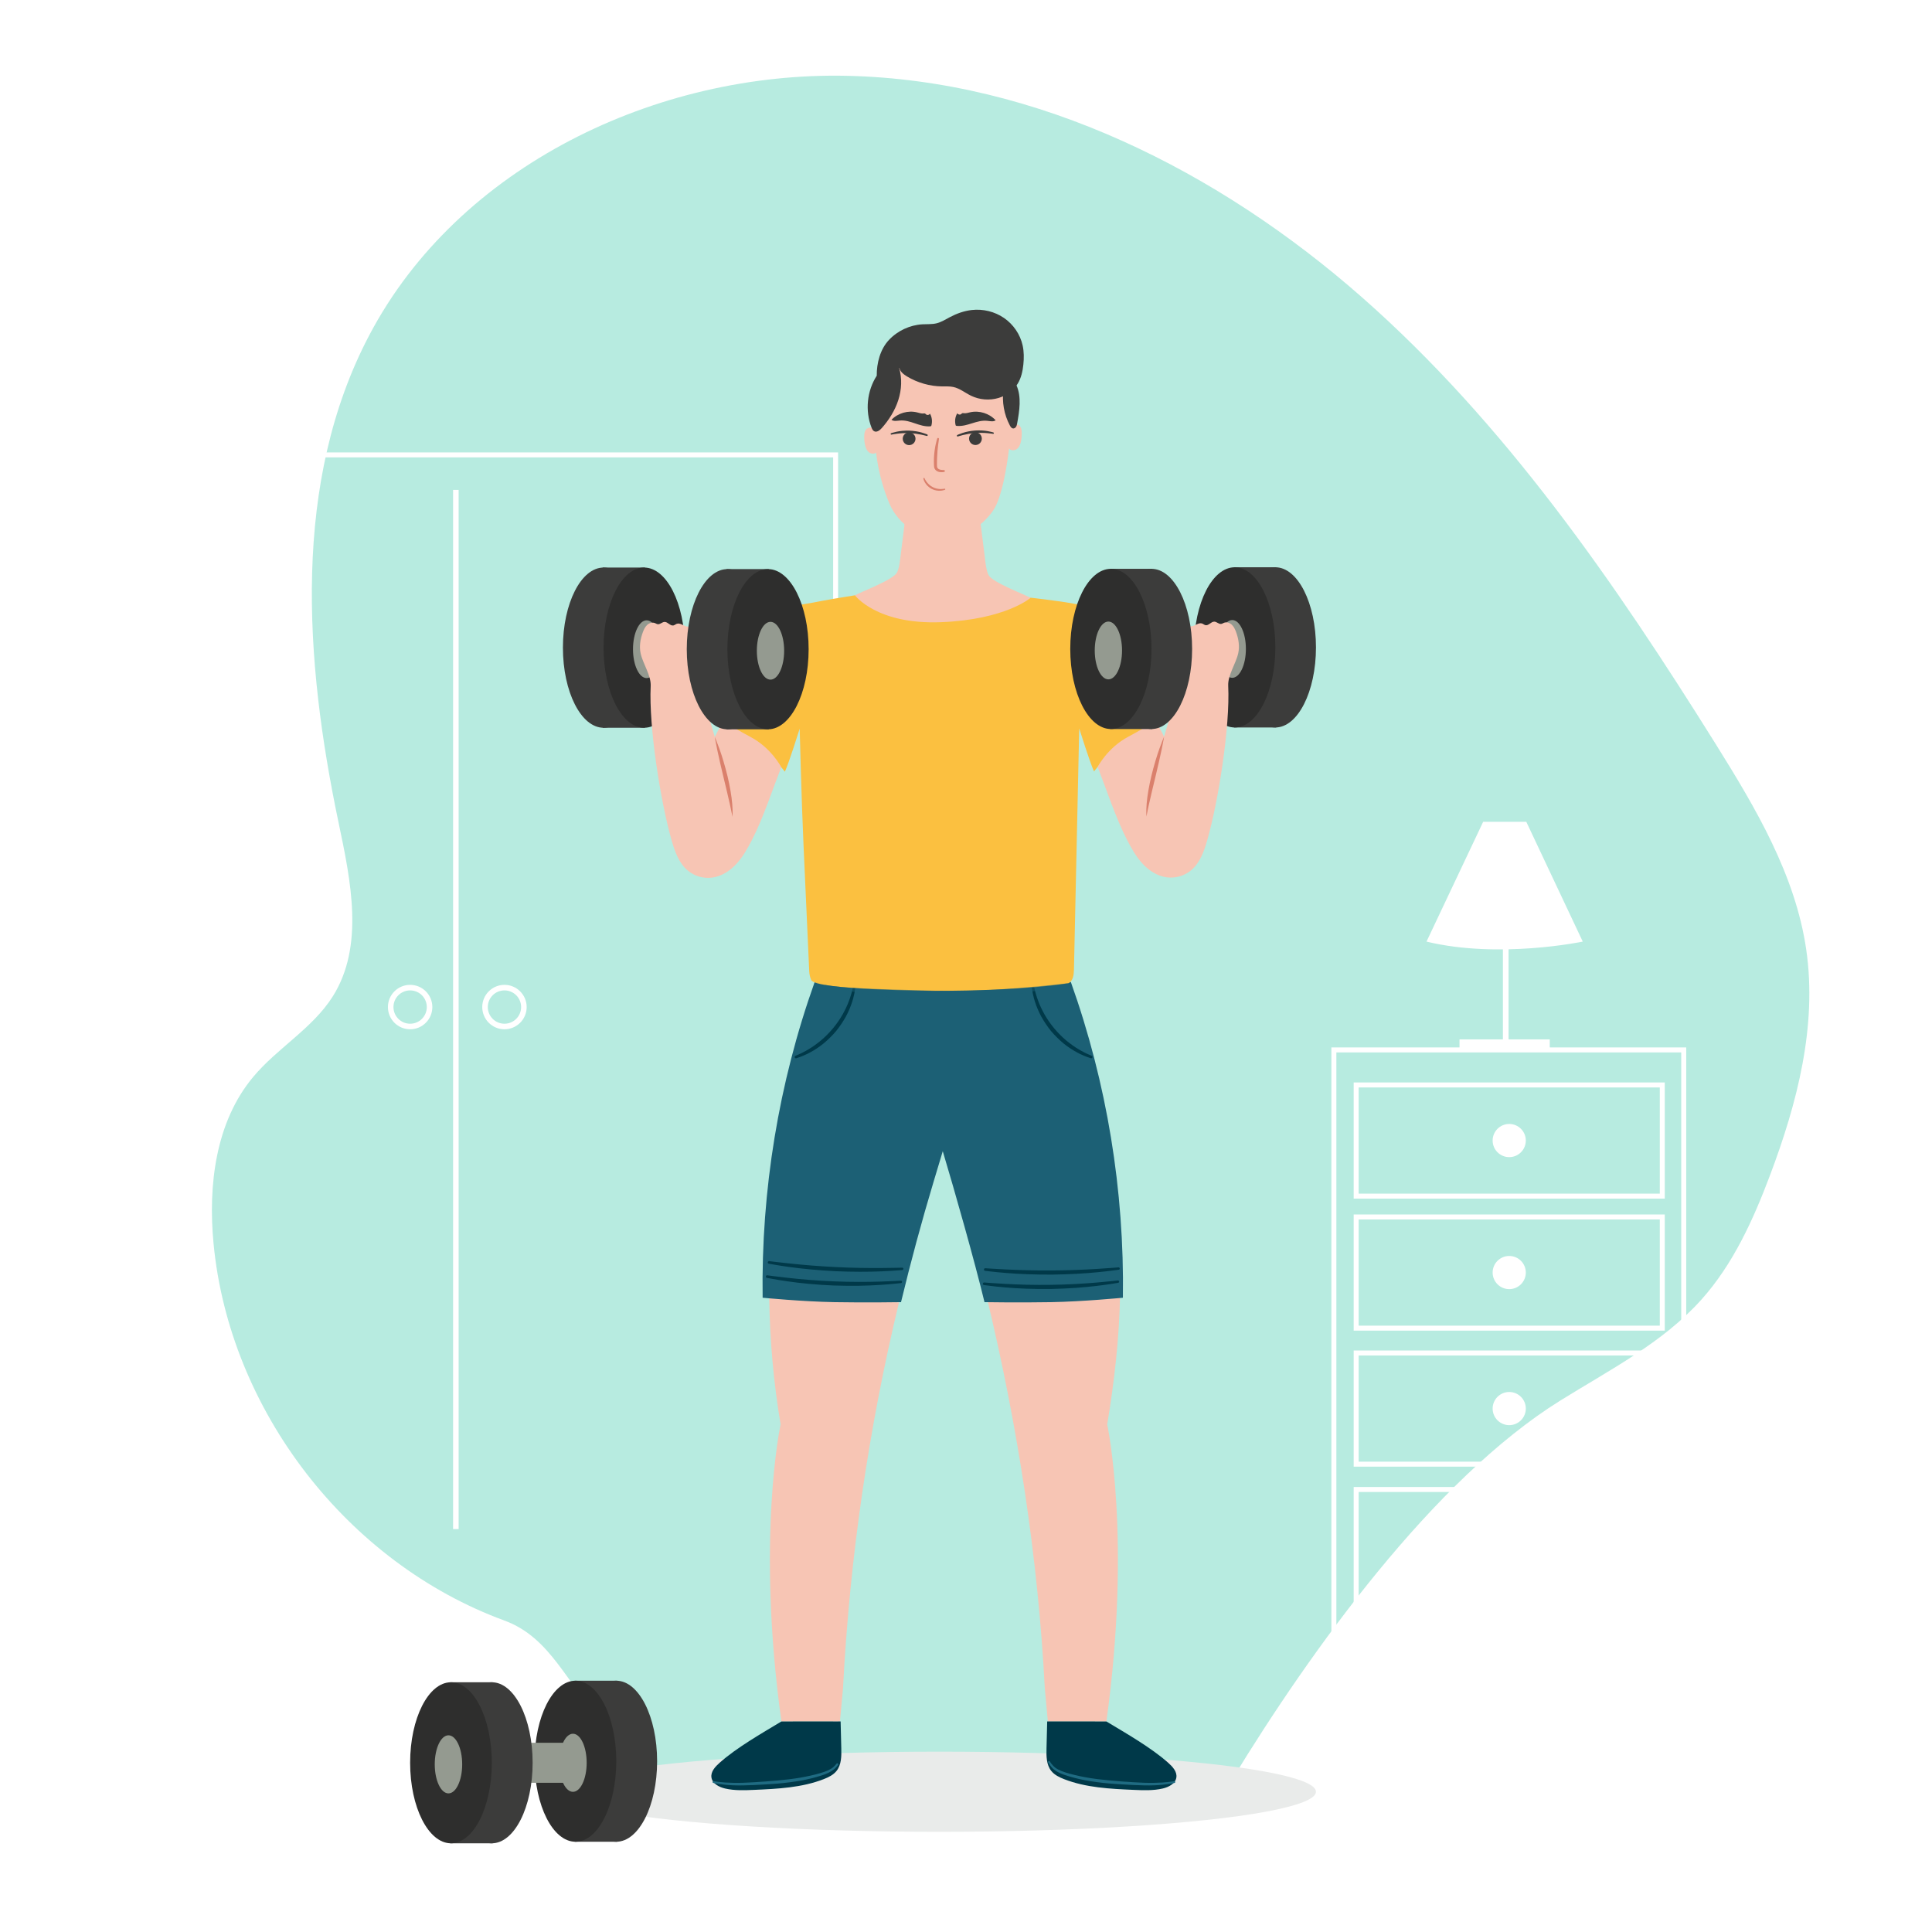 <?xml version="1.0" encoding="utf-8"?>
<!-- Generator: Adobe Illustrator 27.5.0, SVG Export Plug-In . SVG Version: 6.00 Build 0)  -->
<svg version="1.1" xmlns="http://www.w3.org/2000/svg" xmlns:xlink="http://www.w3.org/1999/xlink" x="0px" y="0px"
	 viewBox="0 0 500 500" style="enable-background:new 0 0 500 500;" xml:space="preserve">
<g id="BACKGROUND">
	<rect id="XMLID_7212_" style="fill:#FFFFFF;" width="500" height="500"/>
	<path id="XMLID_615_" style="opacity:0.82;fill:#A7E6D9;" d="M156.196,445.515c-9.508-9.197-13.26-21.569-25.678-26.128
		c-40.665-14.926-71.146-54.446-75.254-97.568c-1.438-15.1,0.531-31.466,10.256-43.107c6.282-7.519,15.375-12.556,20.6-20.844
		c8.204-13.014,4.678-29.851,1.516-44.907c-8.853-42.16-12.102-88.246,8.003-126.346c23.031-43.645,74.252-68.095,123.589-66.995
		s96.179,24.709,133.231,57.305c37.052,32.596,65.426,73.789,91.57,115.644c10.339,16.552,20.61,33.866,23.422,53.178
		c2.875,19.746-2.348,39.794-9.394,58.463c-4.337,11.492-9.511,22.92-17.694,32.081c-10.025,11.221-23.783,18.222-36.558,26.173
		c-32.859,20.45-64.718,64.869-84.858,97.92c0,0,0,0-68.154,3.317C182.637,467.017,174.687,463.401,156.196,445.515z"/>
	<g id="XMLID_1_">
		
			<rect id="XMLID_614_" x="345.204" y="271.719" style="fill:none;stroke:#FFFFFF;stroke-width:1.291;stroke-miterlimit:10;" width="90.545" height="168.753"/>
		
			<rect id="XMLID_623_" x="350.975" y="280.787" style="fill:none;stroke:#FFFFFF;stroke-width:1.291;stroke-miterlimit:10;" width="79.223" height="28.771"/>
		<path id="XMLID_641_" style="fill:#FFFFFF;" d="M394.878,295.172c0,2.37-1.921,4.292-4.292,4.292c-2.37,0-4.292-1.921-4.292-4.292
			c0-2.37,1.922-4.292,4.292-4.292C392.957,290.88,394.878,292.802,394.878,295.172z"/>
		
			<rect id="XMLID_626_" x="350.975" y="314.95" style="fill:none;stroke:#FFFFFF;stroke-width:1.291;stroke-miterlimit:10;" width="79.223" height="28.771"/>
		<path id="XMLID_624_" style="fill:#FFFFFF;" d="M394.878,329.335c0,2.37-1.921,4.292-4.292,4.292c-2.37,0-4.292-1.921-4.292-4.292
			c0-2.37,1.922-4.292,4.292-4.292C392.957,325.043,394.878,326.965,394.878,329.335z"/>
		
			<rect id="XMLID_642_" x="350.975" y="350.152" style="fill:none;stroke:#FFFFFF;stroke-width:1.291;stroke-miterlimit:10;" width="79.223" height="28.771"/>
		<path id="XMLID_628_" style="fill:#FFFFFF;" d="M394.878,364.537c0,2.37-1.921,4.292-4.292,4.292c-2.37,0-4.292-1.922-4.292-4.292
			c0-2.37,1.922-4.292,4.292-4.292C392.957,360.245,394.878,362.167,394.878,364.537z"/>
		
			<rect id="XMLID_657_" x="350.975" y="385.479" style="fill:none;stroke:#FFFFFF;stroke-width:1.291;stroke-miterlimit:10;" width="79.223" height="28.771"/>
		<path id="XMLID_656_" style="fill:#FFFFFF;" d="M394.878,399.864c0,2.37-1.921,4.292-4.292,4.292c-2.37,0-4.292-1.922-4.292-4.292
			s1.922-4.292,4.292-4.292C392.957,395.573,394.878,397.494,394.878,399.864z"/>
	</g>
	<g id="XMLID_2_">
		
			<rect id="XMLID_643_" x="48.433" y="117.729" style="fill:none;stroke:#FFFFFF;stroke-width:1.284;stroke-miterlimit:10;" width="167.826" height="343.337"/>
		
			<line id="XMLID_645_" style="fill:none;stroke:#FFFFFF;stroke-width:1.435;stroke-miterlimit:10;" x1="117.977" y1="126.786" x2="117.977" y2="395.727"/>
		<path id="XMLID_644_" style="fill:none;stroke:#FFFFFF;stroke-width:1.435;stroke-miterlimit:10;" d="M135.583,260.626
			c0,2.778-2.252,5.03-5.03,5.03c-2.778,0-5.03-2.252-5.03-5.03c0-2.778,2.252-5.03,5.03-5.03
			C133.33,255.596,135.583,257.848,135.583,260.626z"/>
		
			<circle id="XMLID_646_" style="fill:none;stroke:#FFFFFF;stroke-width:1.435;stroke-miterlimit:10;" cx="106.142" cy="260.626" r="5.03"/>
	</g>
	<g id="XMLID_655_">
		<path id="XMLID_653_" style="fill:#FFFFFF;" d="M409.62,243.686c0,0-21.646,4.545-40.444,0l14.665-31.006h11.162L409.62,243.686z"
			/>
		
			<line id="XMLID_654_" style="fill:none;stroke:#FFFFFF;stroke-width:1.466;stroke-miterlimit:10;" x1="389.683" y1="245.421" x2="389.683" y2="271.71"/>
		<rect id="XMLID_652_" x="377.721" y="268.993" style="fill:#FFFFFF;" width="23.355" height="2.717"/>
	</g>
</g>
<g id="OBJECTS">
	<ellipse id="XMLID_613_" style="fill:#E9EBEA;" cx="243.128" cy="463.7" rx="97.445" ry="10.371"/>
	<g id="XMLID_610_">
		<path id="XMLID_61_" style="fill:#F7C5B4;" d="M289.864,335.078c-0.158,10.936-1.512,22.764-3.319,33.552
			c0,0,6.37,29.454-0.21,76.885h-15.15l-0.79-8.571c-1.736-33.648-7.001-67.883-14.892-100.638L289.864,335.078z"/>
		<path id="XMLID_102_" style="fill:#F7C5B4;" d="M199.076,335.983c0.158,10.936,1.135,21.859,2.942,32.647
			c0,0-6.37,29.454,0.21,76.885h15.15l0.791-8.571c1.736-33.648,6.599-67.133,14.49-99.889L199.076,335.983z"/>
		<path id="XMLID_58_" style="fill:#1C6075;" d="M243.986,297.932c3.095,10.301,8.284,28.608,10.803,39.065
			c0,0,8.969,0.145,17.212,0c8.243-0.145,18.603-1.144,18.603-1.144c0.401-27.75-4.141-55.576-13.471-81.716l-19.477,1.707
			c-22.66,1.55-46.816-1.707-46.816-1.707c-9.33,26.14-13.873,53.967-13.471,81.716c0,0,10.36,0.999,18.603,1.144
			c8.243,0.145,17.212,0,17.212,0c2.519-10.457,5.328-20.844,8.423-31.146L243.986,297.932z"/>
		<path id="XMLID_87_" style="fill:#003949;" d="M286.335,445.515c5.054,3.045,11.568,6.756,15.979,10.674
			c1.136,1.01,2.349,2.307,2.129,3.812c-0.232,1.596-1.958,2.5-3.53,2.865c-2.465,0.573-5.031,0.464-7.56,0.352
			c-6.086-0.27-12.299-0.565-17.974-2.779c-1.24-0.484-2.491-1.091-3.319-2.133c-1.267-1.594-1.274-3.814-1.223-5.849
			c0.058-2.317,0.117-4.633,0.175-6.95"/>
		<path id="XMLID_97_" style="fill:#003949;" d="M202.228,445.515c-5.054,3.045-11.568,6.756-15.979,10.674
			c-1.136,1.01-2.349,2.307-2.13,3.812c0.232,1.596,1.958,2.5,3.53,2.865c2.466,0.573,5.031,0.464,7.56,0.352
			c6.086-0.27,12.299-0.565,17.974-2.779c1.24-0.484,2.491-1.091,3.319-2.133c1.267-1.594,1.274-3.814,1.223-5.849
			c-0.058-2.317-0.117-4.633-0.175-6.95"/>
		<g id="XMLID_94_">
			<path id="XMLID_35_" style="fill:#1F6B82;" d="M303.96,461.426c0,0-0.51,0.112-1.44,0.258c-0.922,0.138-2.248,0.304-3.845,0.354
				c-1.597,0.056-3.459,0.016-5.443-0.084c-1.981-0.101-4.096-0.212-6.211-0.39c-2.114-0.189-4.226-0.464-6.188-0.835
				c-1.967-0.359-3.766-0.861-5.29-1.365c-0.764-0.259-1.454-0.561-2.031-0.903c-0.575-0.326-1.053-0.734-1.363-1.101
				c-0.32-0.363-0.53-0.675-0.67-0.89c-0.133-0.219-0.204-0.335-0.204-0.335l-0.004-0.007c-0.072-0.119-0.035-0.274,0.084-0.346
				c0.119-0.072,0.274-0.035,0.346,0.084c0.002,0.003,0.004,0.007,0.006,0.011c0,0,0.249,0.457,0.853,1.107
				c0.303,0.328,0.7,0.645,1.257,0.938c0.545,0.293,1.201,0.556,1.942,0.795c1.493,0.469,3.281,0.901,5.216,1.251
				c1.934,0.358,4.023,0.606,6.12,0.797c2.096,0.207,4.202,0.346,6.178,0.474c1.973,0.127,3.813,0.191,5.387,0.158
				c1.573-0.03,2.882-0.115,3.793-0.225c0.903-0.107,1.43-0.201,1.43-0.201c0.125-0.022,0.245,0.061,0.267,0.186
				c0.022,0.122-0.057,0.239-0.177,0.265L303.96,461.426z"/>
		</g>
		<g id="XMLID_95_">
			<path id="XMLID_33_" style="fill:#1F6B82;" d="M184.683,460.972c0,0,0.517,0.092,1.401,0.197c0.891,0.11,2.173,0.192,3.714,0.226
				c1.541,0.035,3.343-0.023,5.275-0.144c1.934-0.123,3.999-0.262,6.052-0.455c2.055-0.18,4.101-0.415,6.001-0.742
				c1.897-0.335,3.654-0.721,5.128-1.161c0.736-0.217,1.394-0.443,1.952-0.691c0.553-0.248,1.023-0.525,1.346-0.78
				c0.329-0.267,0.558-0.526,0.709-0.703c0.147-0.182,0.225-0.28,0.225-0.28l0.008-0.01c0.087-0.108,0.245-0.125,0.354-0.038
				c0.106,0.085,0.124,0.238,0.044,0.346c0,0-0.08,0.108-0.23,0.309c-0.156,0.197-0.39,0.485-0.753,0.804
				c-0.738,0.629-1.951,1.238-3.456,1.696c-1.495,0.471-3.269,0.928-5.194,1.271c-1.926,0.34-3.994,0.601-6.064,0.78
				c-2.072,0.165-4.142,0.274-6.083,0.37c-1.944,0.093-3.768,0.127-5.331,0.069c-1.564-0.055-2.862-0.218-3.765-0.356
				c-0.911-0.144-1.41-0.254-1.41-0.254l-0.011-0.003c-0.124-0.027-0.203-0.15-0.175-0.275
				C184.444,461.028,184.562,460.95,184.683,460.972z"/>
		</g>
		<g id="XMLID_622_">
			<g id="XMLID_293_">
				<path id="XMLID_31_" style="fill:#003949;" d="M233.177,332.058c0,0-0.54,0.056-1.486,0.153
					c-0.943,0.092-2.306,0.233-3.935,0.327c-1.631,0.104-3.536,0.187-5.579,0.222c-2.043,0.021-4.223-0.003-6.402-0.072
					c-4.357-0.18-8.701-0.597-11.934-1.074c-1.62-0.217-2.959-0.467-3.897-0.632c-0.937-0.172-1.473-0.27-1.473-0.27
					c-0.182-0.033-0.303-0.208-0.27-0.391c0.033-0.178,0.203-0.297,0.38-0.272c0,0,2.146,0.307,5.374,0.661
					c1.612,0.196,3.5,0.346,5.52,0.527c2.022,0.164,4.182,0.287,6.343,0.378c2.161,0.091,4.325,0.138,6.353,0.138
					c2.028-0.008,3.923-0.014,5.545-0.078c3.241-0.09,5.413-0.229,5.413-0.229c0.169-0.011,0.316,0.118,0.326,0.287
					C233.466,331.898,233.34,332.041,233.177,332.058z"/>
			</g>
			<g id="XMLID_595_">
				<path id="XMLID_29_" style="fill:#003949;" d="M233.512,328.686c0,0-0.539,0.04-1.482,0.111
					c-0.941,0.065-2.299,0.17-3.921,0.227c-3.248,0.147-7.586,0.153-11.919-0.038c-4.331-0.216-8.65-0.631-11.87-1.086
					c-1.612-0.207-2.947-0.444-3.882-0.598c-0.934-0.161-1.468-0.253-1.468-0.253c-0.183-0.031-0.305-0.205-0.274-0.388
					c0.031-0.178,0.199-0.298,0.376-0.276c0,0,2.14,0.277,5.356,0.611c1.606,0.185,3.487,0.331,5.498,0.511
					c2.013,0.166,4.163,0.298,6.315,0.406c2.151,0.11,4.305,0.183,6.324,0.216c2.02,0.026,3.906,0.056,5.522,0.03
					c3.229-0.016,5.393-0.088,5.393-0.088c0.17-0.006,0.312,0.127,0.318,0.297C233.804,328.534,233.675,328.673,233.512,328.686z"/>
			</g>
			<g id="XMLID_609_">
				<path id="XMLID_27_" style="fill:#003949;" d="M289.372,331.994c0,0-0.536,0.086-1.475,0.235
					c-0.937,0.144-2.289,0.36-3.911,0.544c-1.622,0.194-3.52,0.382-5.558,0.531c-2.039,0.134-4.217,0.231-6.396,0.283
					c-4.36,0.062-8.72-0.113-11.975-0.411c-1.629-0.127-2.981-0.302-3.926-0.415c-0.945-0.119-1.485-0.188-1.485-0.188
					c-0.184-0.023-0.314-0.191-0.291-0.375c0.023-0.179,0.186-0.307,0.364-0.292c0,0,2.16,0.188,5.402,0.362
					c1.62,0.106,3.514,0.152,5.54,0.22c2.028,0.052,4.191,0.054,6.354,0.025c2.163-0.029,4.326-0.102,6.351-0.214
					c2.025-0.121,3.916-0.232,5.532-0.386c3.231-0.27,5.392-0.529,5.392-0.529c0.169-0.02,0.322,0.1,0.342,0.269
					C289.652,331.818,289.534,331.968,289.372,331.994z"/>
			</g>
			<g id="XMLID_597_">
				<path id="XMLID_25_" style="fill:#003949;" d="M289.52,328.608c0,0-0.536,0.07-1.474,0.193
					c-0.936,0.117-2.286,0.297-3.903,0.444c-3.234,0.326-7.566,0.574-11.902,0.623c-4.337,0.024-8.672-0.15-11.912-0.426
					c-1.621-0.117-2.967-0.28-3.909-0.382c-0.941-0.109-1.479-0.171-1.479-0.171c-0.184-0.021-0.316-0.188-0.295-0.372
					c0.021-0.179,0.182-0.309,0.36-0.296c0,0,2.152,0.158,5.382,0.313c1.614,0.095,3.499,0.137,5.518,0.205
					c2.019,0.054,4.173,0.067,6.327,0.055c2.154-0.009,4.308-0.056,6.327-0.135c2.018-0.086,3.903-0.161,5.515-0.276
					c3.224-0.195,5.38-0.387,5.38-0.387c0.169-0.015,0.318,0.11,0.334,0.279C289.803,328.44,289.682,328.587,289.52,328.608z"/>
			</g>
		</g>
		<g id="XMLID_607_">
			<path id="XMLID_23_" style="fill:#003949;" d="M267.615,255.35c0,0,0.087,0.376,0.241,1.035c0.067,0.335,0.182,0.722,0.323,1.157
				c0.127,0.44,0.29,0.93,0.498,1.462c0.182,0.539,0.431,1.102,0.703,1.693c0.253,0.599,0.612,1.188,0.932,1.819
				c0.368,0.606,0.726,1.246,1.167,1.847c0.405,0.625,0.897,1.201,1.36,1.797c0.508,0.559,0.982,1.15,1.524,1.66
				c0.511,0.542,1.076,1.009,1.605,1.48c0.563,0.429,1.081,0.881,1.622,1.241c0.531,0.374,1.039,0.721,1.536,0.998
				c0.483,0.3,0.941,0.546,1.354,0.753c0.408,0.218,0.768,0.4,1.077,0.523c0.608,0.27,0.956,0.424,0.956,0.424l0.022,0.01
				c0.169,0.075,0.246,0.273,0.171,0.442c-0.071,0.161-0.255,0.237-0.418,0.18c0,0-0.37-0.13-1.019-0.359
				c-0.328-0.107-0.712-0.272-1.148-0.471c-0.443-0.186-0.934-0.415-1.446-0.712c-0.527-0.27-1.07-0.61-1.638-0.98
				c-0.58-0.353-1.137-0.805-1.725-1.253c-0.558-0.485-1.153-0.968-1.693-1.528c-0.569-0.53-1.081-1.134-1.606-1.723
				c-0.477-0.63-0.979-1.24-1.394-1.898c-0.45-0.634-0.815-1.308-1.189-1.945c-0.333-0.66-0.666-1.295-0.909-1.927
				c-0.259-0.626-0.493-1.221-0.661-1.789c-0.198-0.555-0.329-1.085-0.431-1.559c-0.116-0.471-0.206-0.879-0.248-1.212
				c-0.107-0.668-0.168-1.049-0.168-1.049c-0.027-0.168,0.087-0.326,0.255-0.352C267.427,255.09,267.578,255.194,267.615,255.35z"/>
		</g>
		<g id="XMLID_608_">
			<path id="XMLID_21_" style="fill:#003949;" d="M221.379,255.468c0,0-0.061,0.382-0.168,1.049
				c-0.043,0.333-0.132,0.741-0.248,1.212c-0.103,0.474-0.233,1.004-0.431,1.559c-0.168,0.568-0.402,1.162-0.661,1.789
				c-0.244,0.633-0.577,1.267-0.909,1.927c-0.374,0.638-0.738,1.311-1.189,1.945c-0.415,0.658-0.917,1.268-1.394,1.898
				c-0.525,0.589-1.036,1.193-1.606,1.723c-0.54,0.56-1.135,1.043-1.693,1.528c-0.588,0.448-1.145,0.9-1.725,1.253
				c-0.569,0.37-1.111,0.71-1.638,0.98c-0.512,0.297-1.003,0.526-1.446,0.712c-0.436,0.199-0.82,0.364-1.148,0.471
				c-0.648,0.228-1.019,0.359-1.019,0.359c-0.175,0.061-0.366-0.03-0.428-0.205c-0.058-0.166,0.021-0.347,0.179-0.417l0.024-0.01
				c0,0,0.348-0.154,0.956-0.424c0.309-0.122,0.669-0.304,1.077-0.523c0.413-0.207,0.871-0.453,1.354-0.753
				c0.496-0.277,1.004-0.624,1.536-0.998c0.541-0.361,1.059-0.813,1.622-1.241c0.529-0.472,1.094-0.938,1.605-1.48
				c0.542-0.51,1.016-1.101,1.524-1.66c0.463-0.596,0.955-1.172,1.36-1.797c0.441-0.601,0.798-1.241,1.167-1.847
				c0.319-0.632,0.678-1.22,0.932-1.819c0.272-0.591,0.521-1.154,0.704-1.693c0.207-0.532,0.37-1.022,0.498-1.462
				c0.141-0.435,0.256-0.822,0.323-1.157c0.153-0.659,0.24-1.035,0.24-1.035c0.038-0.165,0.204-0.268,0.369-0.23
				C221.303,255.157,221.404,255.31,221.379,255.468z"/>
		</g>
		<g id="XMLID_98_">
			<rect id="XMLID_86_" x="319.34" y="146.808" style="fill:#3C3C3B;" width="10.95" height="41.463"/>
			<ellipse id="XMLID_101_" style="fill:#3C3C3B;" cx="330.06" cy="167.54" rx="10.513" ry="20.731"/>
			<ellipse id="XMLID_100_" style="fill:#2E2E2D;" cx="319.546" cy="167.54" rx="10.513" ry="20.731"/>
			<path id="XMLID_99_" style="fill:#949A90;" d="M322.435,167.94c0,4.13-1.581,7.478-3.532,7.478c-1.951,0-3.532-3.348-3.532-7.478
				c0-4.13,1.581-7.478,3.532-7.478C320.854,160.462,322.435,163.81,322.435,167.94z"/>
		</g>
		<path id="XMLID_105_" style="fill:#FBC040;" d="M206.956,188.579c0,0-2.784,8.915-3.832,11.128l-1.89-2.326
			c-3.151-3.621-12.163-9.224-16.033-12.064c11.766-29.304,18.733-28.094,25.209-29.367c3.409-0.67,7.397-1.359,10.847-1.889
			c21.789-3.35,54.59,1.817,54.59,1.817c6.476,1.273,13.444,0.063,25.209,29.367c-3.87,2.839-12.883,8.442-16.034,12.064
			l-1.89,2.326c-1.048-2.213-3.832-11.129-3.832-11.129l-0.047,2.151c-0.454,20.805-0.862,39.46-1.316,60.265
			c-0.029,1.328-0.21,2.912-1.392,3.518c0,0-10.385,1.988-34.928,1.988c0,0-30.542-0.164-31.676-2.8
			c-0.314-0.731-0.48-1.505-0.516-2.299c-0.215-4.747-0.43-9.495-0.644-14.242c-0.28-6.19-0.56-12.379-0.84-18.569
			C207.42,207.024,206.956,188.579,206.956,188.579z"/>
		<path id="XMLID_75_" style="fill:#F7C5B4;" d="M298.91,186.443c1.01,1.673,1.639,2.666,2.458,4.441l-0.107-0.226
			c2.508-8.587,5.113-16.133,5.113-16.133c0.43-4.175-0.617-5.821-1.987-8.92c-0.331-0.749-0.291-1.665,0.024-2.422
			c0.315-0.757,1.099-1.294,1.918-1.314c0.706-0.017,1.4,0.314,2.098,0.212c0.942-0.138,1.807-1.044,2.698-0.71
			c0.298,0.112,0.541,0.355,0.853,0.421c0.823,0.175,1.444-0.93,2.285-0.91c0.63,0.016,1.142,0.67,1.767,0.589
			c0.266-0.034,0.494-0.199,0.744-0.296c0.678-0.264,1.475,0.005,2.009,0.5c0.533,0.495,0.848,1.179,1.101,1.861
			c0.647,1.746,0.971,3.661,0.577,5.481c-0.594,2.74-2.739,5.682-2.602,8.482c0.513,10.472-2.543,29.937-5.446,40.012
			c-0.818,2.841-1.867,5.793-4.127,7.698c-1.748,1.473-4.135,2.159-6.399,1.839c-2.419-0.342-4.584-1.769-6.237-3.569
			c-1.653-1.799-2.852-3.962-3.978-6.131c-2.858-5.508-5.345-13.084-7.6-18.866c0,0,2.52-4.951,7.929-7.822
			C297.408,187.787,298.91,186.443,298.91,186.443z"/>
		<g id="XMLID_89_">
			<path id="XMLID_19_" style="fill:#DA806C;" d="M301.26,190.658c0,0-0.047,0.331-0.153,0.904c-0.118,0.57-0.251,1.392-0.46,2.363
				c-0.402,1.948-1.004,4.523-1.615,7.091c-0.621,2.566-1.239,5.126-1.666,7.059c-0.211,0.966-0.395,1.773-0.494,2.345
				c-0.095,0.571-0.165,0.9-0.165,0.9s-0.026-0.332-0.044-0.917c0.008-0.583-0.002-1.423,0.091-2.42
				c0.16-1.999,0.612-4.631,1.231-7.217c0.323-1.29,0.655-2.577,1.018-3.768c0.353-1.194,0.717-2.298,1.051-3.238
				C300.727,191.881,301.26,190.658,301.26,190.658z"/>
		</g>
		<path id="XMLID_117_" style="fill:#F7C5B4;" d="M253.493,133.21c0.453,3.615,0.906,7.23,1.359,10.845
			c0.166,1.326,0.359,3.588,0.982,4.771c0.998,1.893,9.264,4.986,10.885,5.891c0,0-6.481,5.643-23.173,6.304
			c-16.691,0.661-22.289-6.959-22.289-6.959c1.621-0.905,9.887-3.998,10.885-5.891c0.623-1.183,0.816-3.444,0.982-4.771
			c0.453-3.615,0.906-7.23,1.359-10.845"/>
		<path id="XMLID_68_" style="fill:#F7C5B4;" d="M261.462,98.628c1.335,7.231-0.565,21.782-2.116,27.532
			c-0.63,2.337-1.309,4.754-2.814,6.649c-7.437,9.367-17.349,6.407-20.608,4.265c-2.557-1.681-4.593-3.988-5.771-6.812
			c-3.008-7.205-4.242-15.143-3.564-22.922c0,0-0.865-20.298,19.896-20.298C246.486,87.043,259.233,86.554,261.462,98.628z"/>
		<path id="XMLID_71_" style="fill:#F7C5B4;" d="M226.97,116.909c-0.446,0.646-1.479,0.626-2.093,0.138
			c-0.614-0.488-0.888-1.286-1.038-2.056c-0.147-0.753-0.204-1.524-0.171-2.291c0.024-0.549,0.11-1.132,0.468-1.55
			c0.357-0.416,0.969-0.594,1.493-0.434c0.525,0.16,0.933,0.648,0.997,1.193L226.97,116.909z"/>
		<path id="XMLID_69_" style="fill:#F7C5B4;" d="M261.461,111.035c0.171-0.521,0.472-1.033,0.997-1.193
			c0.525-0.16,1.136,0.018,1.493,0.434c0.358,0.418,0.444,1,0.468,1.55c0.034,0.767-0.024,1.537-0.171,2.291
			c-0.15,0.77-0.424,1.568-1.038,2.056c-0.614,0.488-1.647,0.507-2.094-0.138C261.117,116.034,260.663,113.473,261.461,111.035z"/>
		<path id="XMLID_116_" style="fill:#3C3C3B;" d="M232.684,95.205c0.815,2.701,0.657,5.648-0.205,8.335
			c-0.861,2.687-2.401,5.125-4.269,7.24c-0.517,0.585-1.316,1.196-1.999,0.816c-0.338-0.188-0.515-0.567-0.656-0.927
			c-1.709-4.35-1.192-9.509,1.345-13.434c-0.029-3.277,0.901-6.846,3.14-9.238c2.24-2.392,5.419-3.88,8.691-4.066
			c1.216-0.069,2.454,0.032,3.638-0.255c1.232-0.299,2.322-0.997,3.443-1.589c1.77-0.936,3.686-1.633,5.676-1.856
			c2.911-0.328,5.939,0.402,8.353,2.062c2.414,1.66,4.187,4.244,4.817,7.105c0.357,1.622,0.356,3.306,0.184,4.958
			c-0.178,1.708-0.551,3.433-1.44,4.903c-1.1,1.82-2.953,3.133-4.991,3.739c-2.33,0.693-4.917,0.482-7.104-0.579
			c-1.537-0.745-2.906-1.9-4.575-2.262c-0.952-0.207-1.938-0.14-2.911-0.151c-3.191-0.036-6.367-0.94-9.099-2.589
			c-0.858-0.518-1.732-1.193-1.964-2.168"/>
		<path id="XMLID_72_" style="fill:#F7C5B4;" d="M253.798,135.642c0,0-2.902,3.113-9.04,3.611
			c-6.138,0.498-10.079-3.021-10.71-3.611c0,0,1.263,6.767,10.114,6.831C252.699,142.536,253.798,135.642,253.798,135.642z"/>
		<g id="XMLID_3_">
			<path id="XMLID_17_" style="fill:#3C3C3B;" d="M230.627,112.109c0,0,0.549-0.198,1.432-0.387
				c0.873-0.193,2.068-0.312,3.264-0.279c1.195,0.049,2.38,0.25,3.238,0.504c0.86,0.247,1.405,0.49,1.405,0.49l0.007,0.003
				c0.104,0.046,0.151,0.168,0.104,0.272c-0.043,0.095-0.149,0.143-0.247,0.114c0,0-2.232-0.661-4.531-0.725
				c-1.146-0.052-2.296,0.029-3.152,0.144c-0.85,0.106-1.429,0.231-1.429,0.231c-0.102,0.022-0.202-0.043-0.224-0.144
				c-0.02-0.093,0.033-0.186,0.12-0.217L230.627,112.109z"/>
		</g>
		<path id="XMLID_73_" style="fill:#3C3C3B;" d="M236.931,113.544c0,0.912-0.74,1.652-1.652,1.652c-0.912,0-1.652-0.74-1.652-1.652
			s0.74-1.652,1.652-1.652C236.191,111.892,236.931,112.631,236.931,113.544z"/>
		<g id="XMLID_78_">
			<path id="XMLID_15_" style="fill:#3C3C3B;" d="M257.001,112.282c0,0-0.583-0.104-1.437-0.18c-0.86-0.084-2.012-0.124-3.156-0.031
				c-2.297,0.147-4.504,0.887-4.504,0.887c-0.108,0.036-0.225-0.022-0.261-0.13c-0.033-0.099,0.013-0.206,0.105-0.25l0.006-0.003
				c0,0,0.536-0.262,1.387-0.54c0.849-0.285,2.026-0.529,3.219-0.62c1.194-0.076,2.393,0.001,3.273,0.162
				c0.889,0.158,1.445,0.336,1.445,0.336l0.013,0.004c0.099,0.032,0.154,0.138,0.122,0.237
				C257.184,112.245,257.093,112.299,257.001,112.282z"/>
		</g>
		<path id="XMLID_76_" style="fill:#3C3C3B;" d="M250.791,113.518c0,0.912,0.74,1.652,1.652,1.652c0.913,0,1.652-0.74,1.652-1.652
			s-0.74-1.652-1.652-1.652C251.531,111.865,250.791,112.605,250.791,113.518z"/>
		<path id="XMLID_81_" style="fill:#3C3C3B;" d="M241.03,110.178c0.301-1.037,0.189-2.195-0.358-3.127
			c-0.163,0.333-0.647,0.453-0.947,0.236c-0.126-0.091-0.222-0.229-0.369-0.279c-0.119-0.04-0.248-0.014-0.372,0
			c-0.549,0.059-1.088-0.142-1.623-0.276c-2.343-0.588-4.976,0.17-6.648,1.913c0.579,0.44,1.392,0.257,2.116,0.193
			c2.823-0.251,5.048,1.669,7.877,1.499C240.704,110.338,240.988,110.325,241.03,110.178z"/>
		<path id="XMLID_80_" style="fill:#3C3C3B;" d="M247.321,110.057c-0.276-1.044-0.137-2.199,0.433-3.117
			c0.156,0.336,0.636,0.468,0.942,0.259c0.128-0.088,0.227-0.224,0.376-0.27c0.12-0.037,0.248-0.008,0.372,0.009
			c0.548,0.072,1.091-0.116,1.629-0.238c2.357-0.532,4.97,0.288,6.601,2.071c-0.589,0.426-1.398,0.224-2.12,0.143
			c-2.816-0.318-5.086,1.548-7.91,1.312C247.643,110.225,247.361,110.205,247.321,110.057z"/>
		<g id="XMLID_74_">
			<path id="XMLID_13_" style="fill:#DA806C;" d="M244.536,126.765c0,0-0.093,0.035-0.277,0.088
				c-0.187,0.052-0.449,0.119-0.777,0.145c-0.653,0.06-1.545-0.048-2.35-0.461c-0.375-0.194-0.75-0.471-1.042-0.753
				c-0.3-0.284-0.524-0.601-0.697-0.879c-0.172-0.28-0.27-0.537-0.335-0.715c-0.064-0.179-0.093-0.284-0.093-0.284l-0.002-0.007
				c-0.024-0.089,0.028-0.182,0.118-0.206c0.083-0.023,0.17,0.023,0.201,0.101c0,0,0.146,0.379,0.493,0.862
				c0.17,0.243,0.402,0.501,0.67,0.752c0.276,0.254,0.581,0.469,0.945,0.658c0.678,0.366,1.485,0.501,2.074,0.501
				c0.296-0.002,0.549-0.021,0.717-0.049c0.172-0.025,0.278-0.05,0.278-0.05c0.083-0.019,0.165,0.032,0.185,0.115
				c0.018,0.076-0.024,0.152-0.095,0.178L244.536,126.765z"/>
		</g>
		<path id="XMLID_593_" style="fill:#3C3C3B;" d="M259.71,100.763c-0.456,3.193,0.132,6.526,1.653,9.37
			c0.178,0.333,0.419,0.696,0.793,0.749c0.319,0.045,0.63-0.165,0.802-0.437c0.171-0.272,0.232-0.598,0.289-0.915
			c0.588-3.267,1.152-6.763-0.179-9.804c-0.098-0.224-0.211-0.451-0.399-0.609c-0.217-0.182-0.509-0.249-0.792-0.255
			c-1.167-0.024-2.237,1.061-2.197,2.228"/>
		<g id="XMLID_96_">
			<path id="XMLID_11_" style="fill:#DA806C;" d="M243.006,113.594c0,0-0.086,0.616-0.215,1.54
				c-0.115,0.922-0.244,2.153-0.279,3.388c-0.026,0.617-0.04,1.234-0.028,1.813c0.006,0.302,0.008,0.516,0.085,0.684
				c0.058,0.136,0.205,0.285,0.362,0.373c0.317,0.181,0.686,0.223,0.944,0.237c0.268,0.013,0.421,0.02,0.421,0.02
				c0.139,0.007,0.247,0.125,0.24,0.264c-0.006,0.122-0.097,0.22-0.213,0.238l-0.007,0.001c0,0-0.153,0.024-0.441,0.043
				c-0.281,0.004-0.733,0.053-1.262-0.2c-0.256-0.13-0.522-0.319-0.71-0.667c-0.171-0.319-0.186-0.692-0.193-0.972
				c-0.021-0.596-0.029-1.232-0.003-1.868c0.062-1.271,0.237-2.534,0.445-3.464c0.201-0.933,0.403-1.532,0.403-1.532l0.002-0.005
				c0.041-0.121,0.172-0.186,0.293-0.145C242.958,113.38,243.021,113.487,243.006,113.594z"/>
		</g>
		<g id="XMLID_103_">
			<rect id="XMLID_108_" x="287.288" y="147.208" style="fill:#3C3C3B;" width="10.95" height="41.463"/>
			<ellipse id="XMLID_107_" style="fill:#3C3C3B;" cx="298.007" cy="167.94" rx="10.513" ry="20.731"/>
			<ellipse id="XMLID_106_" style="fill:#2E2E2D;" cx="287.494" cy="167.94" rx="10.513" ry="20.731"/>
			<path id="XMLID_104_" style="fill:#949A90;" d="M290.383,168.34c0,4.13-1.581,7.478-3.532,7.478
				c-1.951,0-3.532-3.348-3.532-7.478c0-4.13,1.581-7.478,3.532-7.478C288.802,160.862,290.383,164.21,290.383,168.34z"/>
		</g>
		<g id="XMLID_599_">
			
				<rect id="XMLID_606_" x="155.966" y="146.88" transform="matrix(-1 -1.224647e-16 1.224647e-16 -1 322.881 335.224)" style="fill:#3C3C3B;" width="10.95" height="41.463"/>
			<ellipse id="XMLID_604_" style="fill:#3C3C3B;" cx="156.196" cy="167.612" rx="10.513" ry="20.731"/>
			<ellipse id="XMLID_602_" style="fill:#2E2E2D;" cx="166.709" cy="167.612" rx="10.513" ry="20.731"/>
			<path id="XMLID_600_" style="fill:#949A90;" d="M163.82,168.012c0,4.13,1.581,7.478,3.532,7.478c1.951,0,3.532-3.348,3.532-7.478
				c0-4.13-1.581-7.478-3.532-7.478C165.401,160.534,163.82,163.882,163.82,168.012z"/>
		</g>
		<path id="XMLID_596_" style="fill:#F7C5B4;" d="M187.345,186.516c-1.01,1.673-1.639,2.666-2.458,4.441l0.107-0.226
			c-2.508-8.587-5.113-16.133-5.113-16.133c-0.43-4.175,0.617-5.821,1.987-8.92c0.331-0.749,0.291-1.665-0.024-2.422
			c-0.315-0.757-1.099-1.294-1.918-1.314c-0.706-0.017-1.4,0.314-2.098,0.212c-0.942-0.138-1.807-1.044-2.698-0.71
			c-0.298,0.112-0.541,0.355-0.852,0.421c-0.823,0.175-1.444-0.93-2.285-0.91c-0.63,0.016-1.142,0.67-1.767,0.589
			c-0.266-0.034-0.494-0.199-0.744-0.297c-0.678-0.264-1.475,0.005-2.009,0.5c-0.533,0.495-0.848,1.179-1.101,1.861
			c-0.647,1.746-0.971,3.661-0.577,5.48c0.594,2.74,2.739,5.682,2.602,8.482c-0.514,10.472,2.543,29.937,5.446,40.012
			c0.818,2.841,1.867,5.793,4.127,7.698c1.748,1.473,4.135,2.159,6.399,1.839c2.419-0.342,4.584-1.769,6.237-3.569
			s2.852-3.962,3.978-6.131c2.859-5.508,5.345-13.085,7.6-18.866c0,0-2.52-4.951-7.929-7.822
			C188.847,187.859,187.345,186.516,187.345,186.516z"/>
		<g id="XMLID_119_">
			<path id="XMLID_9_" style="fill:#DA806C;" d="M184.995,190.73c0,0,0.533,1.223,1.206,3.101c0.334,0.939,0.698,2.043,1.051,3.238
				c0.364,1.191,0.695,2.478,1.018,3.768c0.619,2.586,1.071,5.218,1.231,7.217c0.094,0.997,0.084,1.837,0.091,2.42
				c-0.018,0.586-0.044,0.917-0.044,0.917s-0.07-0.329-0.165-0.9c-0.1-0.571-0.283-1.379-0.494-2.345
				c-0.427-1.932-1.045-4.493-1.666-7.059c-0.611-2.567-1.213-5.142-1.615-7.091c-0.209-0.971-0.342-1.793-0.46-2.363
				C185.042,191.061,184.995,190.73,184.995,190.73z"/>
		</g>
		<g id="XMLID_109_">
			
				<rect id="XMLID_118_" x="188.018" y="147.281" transform="matrix(-1 -1.224647e-16 1.224647e-16 -1 386.986 336.024)" style="fill:#3C3C3B;" width="10.95" height="41.463"/>
			<ellipse id="XMLID_115_" style="fill:#3C3C3B;" cx="188.248" cy="168.012" rx="10.513" ry="20.731"/>
			<ellipse id="XMLID_111_" style="fill:#2E2E2D;" cx="198.761" cy="168.012" rx="10.513" ry="20.731"/>
			<ellipse id="XMLID_110_" style="fill:#949A90;" cx="199.404" cy="168.412" rx="3.532" ry="7.478"/>
		</g>
		<path id="XMLID_739_" style="opacity:0.48;fill:#1C6075;" d="M276.544,254.441c0,0-20.445,2.434-33.417,1.988
			c-12.972-0.446-28.286-0.456-32.288-2.292C210.839,254.136,239.806,264.483,276.544,254.441z"/>
	</g>
	<g id="XMLID_670_">
		<g id="XMLID_663_">
			<rect id="XMLID_668_" x="148.719" y="434.967" style="fill:#3C3C3B;" width="11.006" height="41.676"/>
			<ellipse id="XMLID_667_" style="fill:#3C3C3B;" cx="159.494" cy="455.805" rx="10.568" ry="20.838"/>
			<ellipse id="XMLID_666_" style="fill:#2E2E2D;" cx="148.926" cy="455.805" rx="10.568" ry="20.838"/>
			<path id="XMLID_664_" style="fill:#949A90;" d="M151.83,456.207c0,4.151-1.589,7.517-3.55,7.517s-3.55-3.365-3.55-7.517
				s1.589-7.516,3.55-7.516S151.83,452.056,151.83,456.207z"/>
		</g>
		<rect id="XMLID_669_" x="117.1" y="451.03" style="fill:#949A90;" width="32.172" height="10.355"/>
		<g id="XMLID_658_">
			<rect id="XMLID_662_" x="116.502" y="435.369" style="fill:#3C3C3B;" width="11.006" height="41.677"/>
			<ellipse id="XMLID_661_" style="fill:#3C3C3B;" cx="127.277" cy="456.207" rx="10.568" ry="20.838"/>
			<ellipse id="XMLID_660_" style="fill:#2E2E2D;" cx="116.709" cy="456.207" rx="10.568" ry="20.838"/>
			<path id="XMLID_659_" style="fill:#949A90;" d="M119.613,456.61c0,4.151-1.589,7.517-3.55,7.517c-1.961,0-3.55-3.365-3.55-7.517
				c0-4.151,1.589-7.516,3.55-7.516C118.024,449.093,119.613,452.458,119.613,456.61z"/>
		</g>
	</g>
</g>
</svg>
